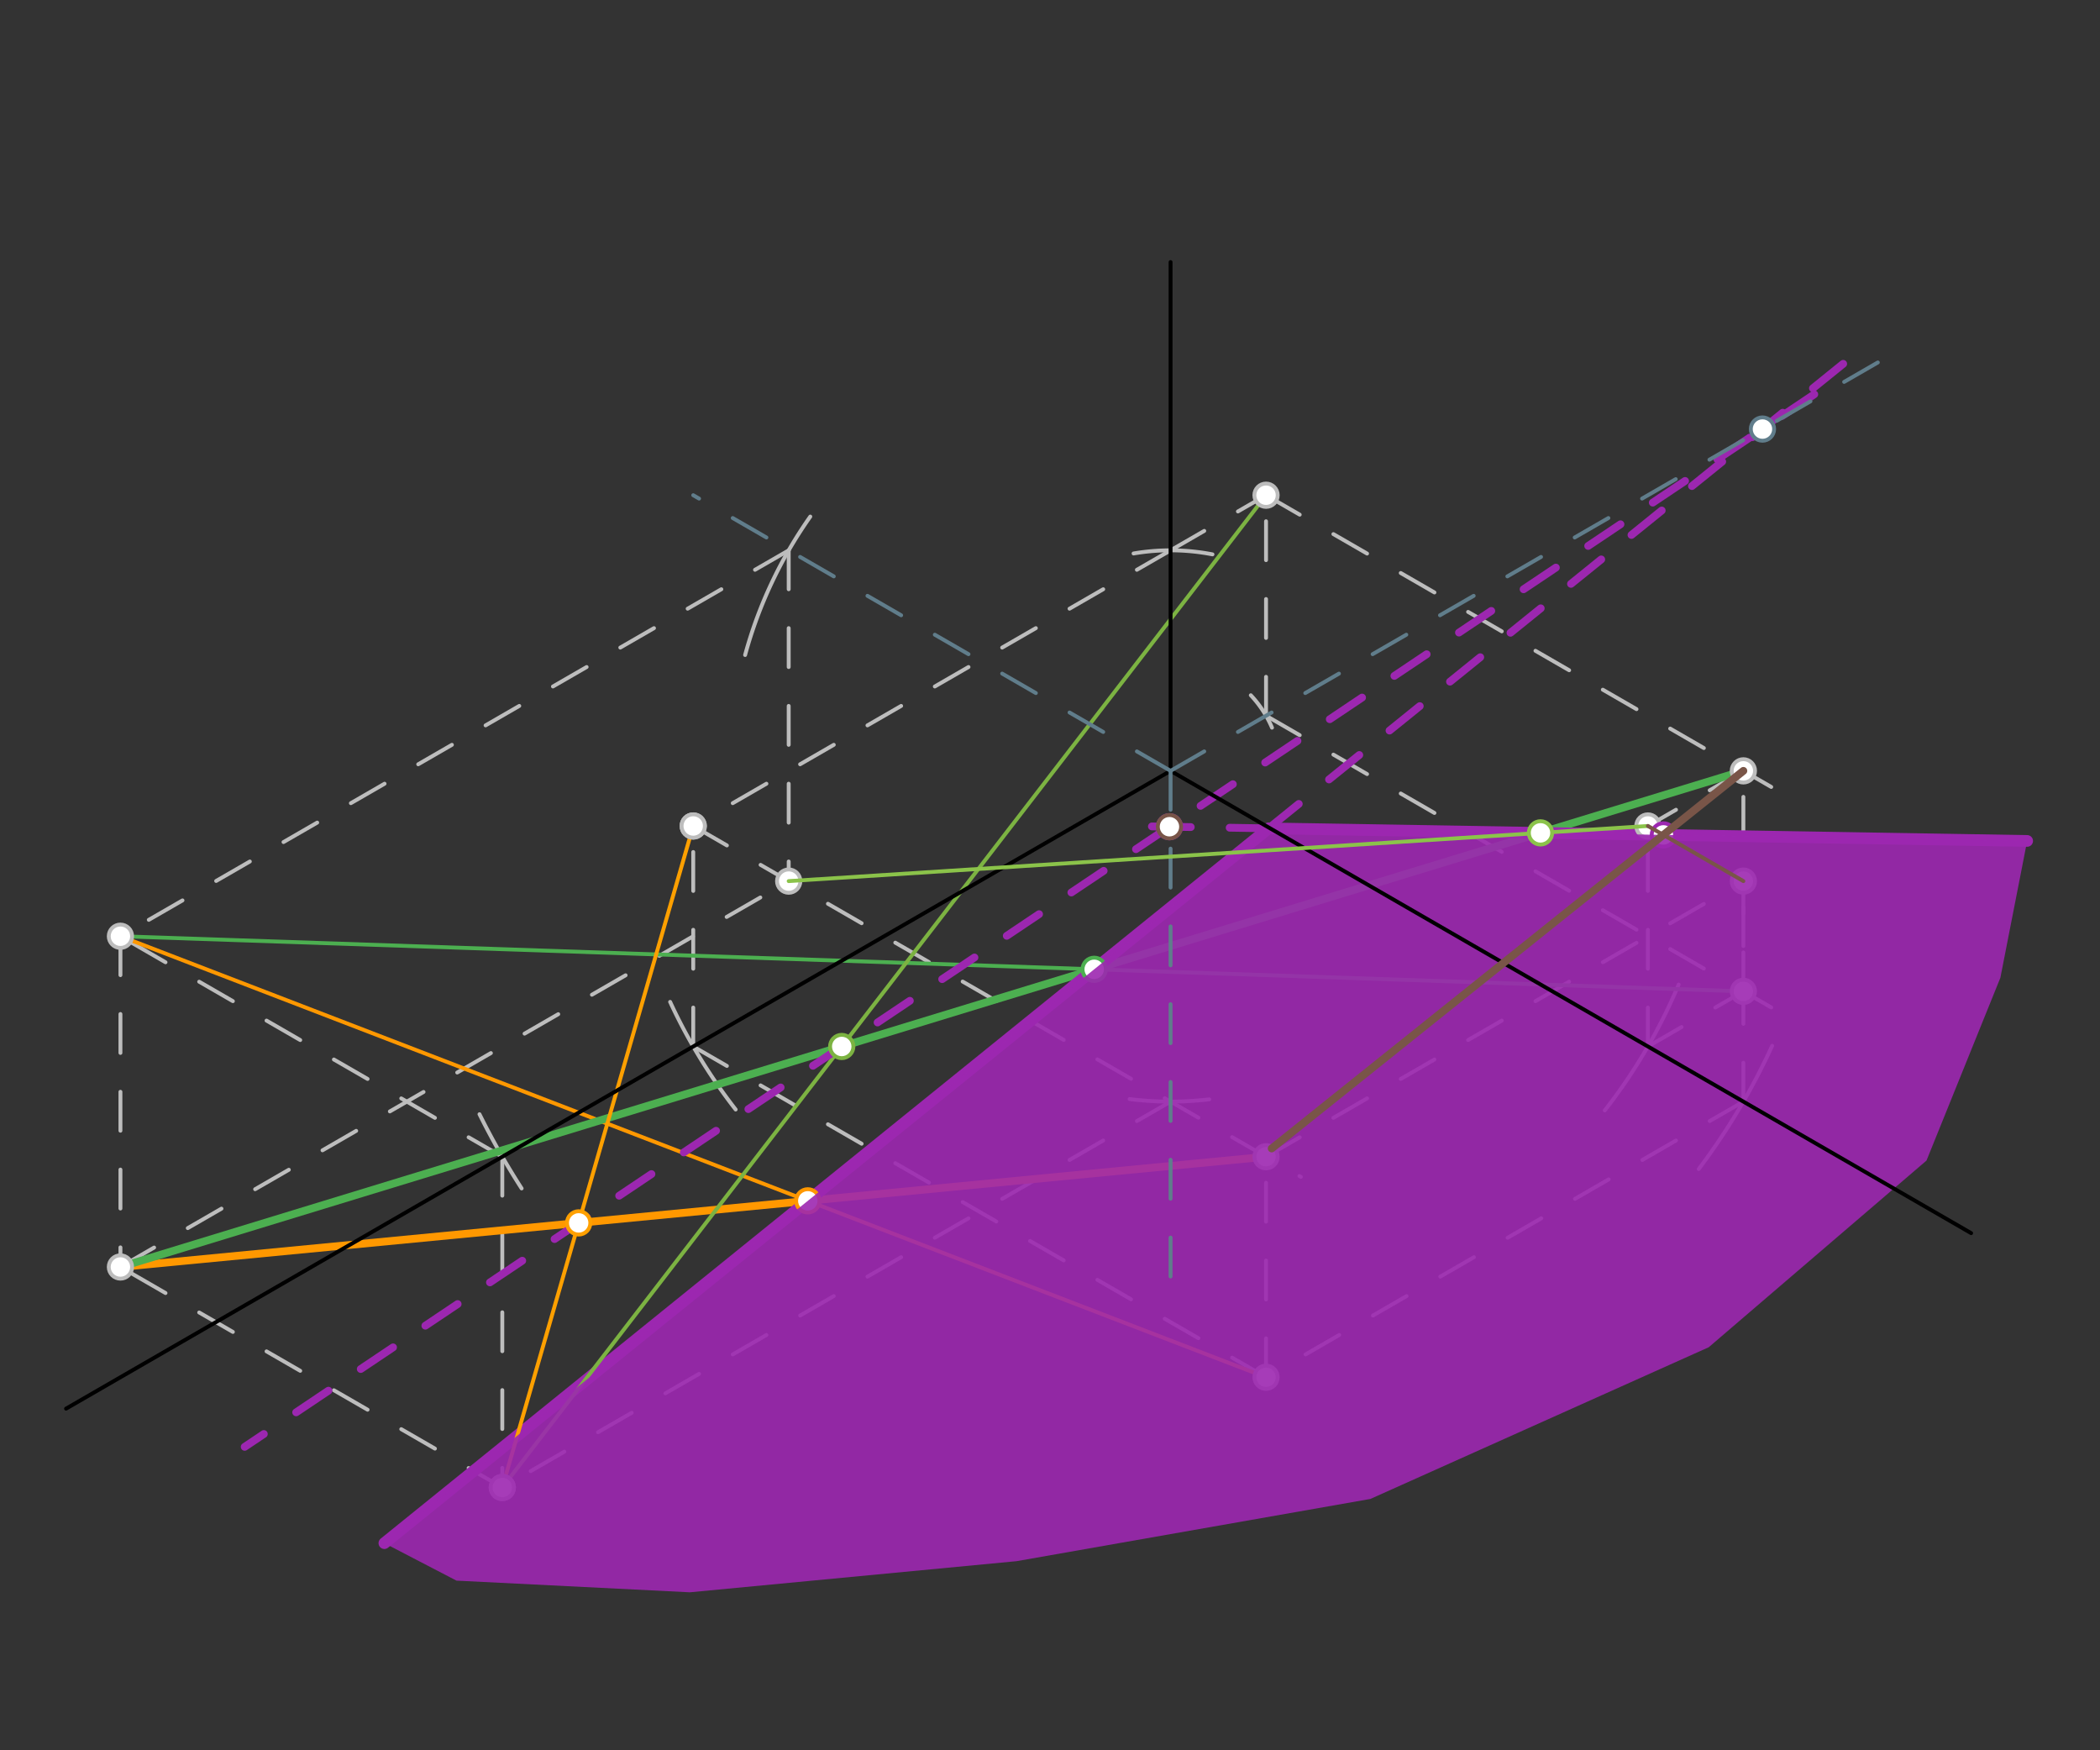 <svg xmlns="http://www.w3.org/2000/svg" class="svg--816" height="100%" preserveAspectRatio="xMidYMid meet" viewBox="0 0 540 450" width="100%"><rect x="0" y="0" width="540" height="450" fill="#333333" stroke="none"/><defs><marker id="marker-arrow" markerHeight="16" markerUnits="userSpaceOnUse" markerWidth="24" orient="auto-start-reverse" refX="24" refY="4" viewBox="0 0 24 8"><path d="M 0 0 L 24 4 L 0 8 z" stroke="inherit"></path></marker></defs><g class="aux-layer--949"><g class="element--733"><path d="M 412.653 285.493 A 141.732 141.732 0 0 0 431.652 253.132" fill="none" stroke="#BDBDBD" stroke-dasharray="none" stroke-linecap="round" stroke-width="1"></path></g><g class="element--733"><path d="M 327.083 187.081 A 28.346 28.346 0 0 0 316.182 174.247" fill="none" stroke="#BDBDBD" stroke-dasharray="10" stroke-linecap="round" stroke-width="1"></path></g><g class="element--733"><line stroke="#BDBDBD" stroke-dasharray="10" stroke-linecap="round" stroke-width="1" x1="325.552" x2="461.23" y1="184.014" y2="262.348"></line></g><g class="element--733"><line stroke="#BDBDBD" stroke-dasharray="10" stroke-linecap="round" stroke-width="1" x1="423.747" x2="448.295" y1="269.054" y2="254.88"></line></g><g class="element--733"><path d="M 291.494 142.298 A 56.693 56.693 0 0 1 311.775 142.527" fill="none" stroke="#BDBDBD" stroke-dasharray="none" stroke-linecap="round" stroke-width="1"></path></g><g class="element--733"><line stroke="#BDBDBD" stroke-dasharray="10" stroke-linecap="round" stroke-width="1" x1="301.003" x2="326.582" y1="141.495" y2="126.727"></line></g><g class="element--733"><line stroke="#BDBDBD" stroke-dasharray="10" stroke-linecap="round" stroke-width="1" x1="325.552" x2="325.552" y1="184.014" y2="126.727"></line></g><g class="element--733"><line stroke="#BDBDBD" stroke-dasharray="10" stroke-linecap="round" stroke-width="1" x1="325.552" x2="462.874" y1="127.321" y2="206.605"></line></g><g class="element--733"><line stroke="#BDBDBD" stroke-dasharray="10" stroke-linecap="round" stroke-width="1" x1="448.295" x2="448.295" y1="254.88" y2="198.188"></line></g><g class="element--733"><line stroke="#BDBDBD" stroke-dasharray="10" stroke-linecap="round" stroke-width="1" x1="448.295" x2="423.747" y1="198.188" y2="212.361"></line></g><g class="element--733"><line stroke="#BDBDBD" stroke-dasharray="10" stroke-linecap="round" stroke-width="1" x1="423.747" x2="423.747" y1="269.054" y2="212.361"></line></g><g class="element--733"><path d="M 208.357 132.818 A 113.386 113.386 0 0 0 191.599 168.403" fill="none" stroke="#BDBDBD" stroke-dasharray="none" stroke-linecap="round" stroke-width="1"></path></g><g class="element--733"><path d="M 134.13 305.546 A 198.425 198.425 0 0 1 123.299 286.47" fill="none" stroke="#BDBDBD" stroke-dasharray="none" stroke-linecap="round" stroke-width="1"></path></g><g class="element--733"><line stroke="#BDBDBD" stroke-dasharray="10" stroke-linecap="round" stroke-width="1" x1="202.808" x2="30.967" y1="141.495" y2="240.707"></line></g><g class="element--733"><line stroke="#BDBDBD" stroke-dasharray="10" stroke-linecap="round" stroke-width="1" x1="129.162" x2="30.967" y1="297.4" y2="240.707"></line></g><g class="element--733"><path d="M 310.943 282.644 A 85.039 85.039 0 0 1 290.48 282.573" fill="none" stroke="#BDBDBD" stroke-dasharray="none" stroke-linecap="round" stroke-width="1"></path></g><g class="element--733"><line stroke="#BDBDBD" stroke-dasharray="10" stroke-linecap="round" stroke-width="1" x1="129.162" x2="129.162" y1="297.4" y2="382.439"></line></g><g class="element--733"><line stroke="#BDBDBD" stroke-dasharray="10" stroke-linecap="round" stroke-width="1" x1="301.003" x2="129.162" y1="283.227" y2="382.439"></line></g><g class="element--733"><line stroke="#BDBDBD" stroke-dasharray="10" stroke-linecap="round" stroke-width="1" x1="129.162" x2="30.967" y1="382.439" y2="325.747"></line></g><g class="element--733"><line stroke="#BDBDBD" stroke-dasharray="10" stroke-linecap="round" stroke-width="1" x1="30.967" x2="30.967" y1="240.707" y2="325.747"></line></g><g class="element--733"><line stroke="#BDBDBD" stroke-dasharray="10" stroke-linecap="round" stroke-width="1" x1="30.967" x2="202.808" y1="325.747" y2="226.534"></line></g><g class="element--733"><line stroke="#BDBDBD" stroke-dasharray="10" stroke-linecap="round" stroke-width="1" x1="202.808" x2="202.808" y1="141.495" y2="226.534"></line></g><g class="element--733"><path d="M 436.82 300.562 A 170.079 170.079 0 0 0 455.691 268.888" fill="none" stroke="#BDBDBD" stroke-dasharray="none" stroke-linecap="round" stroke-width="1"></path></g><g class="element--733"><path d="M 172.321 257.592 A 141.732 141.732 0 0 0 189.168 285.257" fill="none" stroke="#BDBDBD" stroke-dasharray="none" stroke-linecap="round" stroke-width="1"></path></g><g class="element--733"><line stroke="#BDBDBD" stroke-dasharray="10" stroke-linecap="round" stroke-width="1" x1="178.259" x2="325.552" y1="269.054" y2="354.093"></line></g><g class="element--733"><line stroke="#BDBDBD" stroke-dasharray="10" stroke-linecap="round" stroke-width="1" x1="448.295" x2="325.552" y1="283.227" y2="354.093"></line></g><g class="element--733"><line stroke="#BDBDBD" stroke-dasharray="10" stroke-linecap="round" stroke-width="1" x1="178.259" x2="178.259" y1="269.054" y2="211.866"></line></g><g class="element--733"><line stroke="#BDBDBD" stroke-dasharray="10" stroke-linecap="round" stroke-width="1" x1="301.003" x2="178.259" y1="141.495" y2="212.361"></line></g><g class="element--733"><line stroke="#BDBDBD" stroke-dasharray="10" stroke-linecap="round" stroke-width="1" x1="178.259" x2="334.503" y1="212.361" y2="302.568"></line></g><g class="element--733"><line stroke="#BDBDBD" stroke-dasharray="10" stroke-linecap="round" stroke-width="1" x1="325.552" x2="325.552" y1="354.093" y2="297.4"></line></g><g class="element--733"><line stroke="#BDBDBD" stroke-dasharray="10" stroke-linecap="round" stroke-width="1" x1="448.295" x2="448.295" y1="283.227" y2="226.534"></line></g><g class="element--733"><line stroke="#BDBDBD" stroke-dasharray="10" stroke-linecap="round" stroke-width="1" x1="325.552" x2="448.295" y1="297.4" y2="226.534"></line></g><g class="element--733"><line stroke="#FF9800" stroke-dasharray="none" stroke-linecap="round" stroke-width="1" x1="30.967" x2="325.552" y1="240.707" y2="354.093"></line></g><g class="element--733"><line stroke="#FF9800" stroke-dasharray="none" stroke-linecap="round" stroke-width="2" x1="30.967" x2="325.552" y1="325.747" y2="297.4"></line></g><g class="element--733"><line stroke="#4CAF50" stroke-dasharray="none" stroke-linecap="round" stroke-width="2" x1="448.295" x2="30.967" y1="198.188" y2="325.747"></line></g><g class="element--733"><line stroke="#4CAF50" stroke-dasharray="none" stroke-linecap="round" stroke-width="1" x1="448.295" x2="30.967" y1="254.88" y2="240.707"></line></g><g class="element--733"><line stroke="#9C27B0" stroke-dasharray="none" stroke-linecap="round" stroke-width="3" x1="326.196" x2="98.837" y1="212.974" y2="396.746"></line></g><g class="element--733"><line stroke="#9C27B0" stroke-dasharray="10" stroke-linecap="round" stroke-width="2" x1="326.196" x2="474.602" y1="212.974" y2="93.019"></line></g><g class="element--733"><line stroke="#9C27B0" stroke-dasharray="none" stroke-linecap="round" stroke-width="3" x1="326.625" x2="521.273" y1="212.981" y2="216.206"></line></g><g class="element--733"><line stroke="#FFA000" stroke-dasharray="none" stroke-linecap="round" stroke-width="1" x1="129.162" x2="178.259" y1="382.439" y2="212.361"></line></g><g class="element--733"><line stroke="#7CB342" stroke-dasharray="none" stroke-linecap="round" stroke-width="1" x1="129.162" x2="325.552" y1="382.439" y2="127.321"></line></g><g class="element--733"><line stroke="#9C27B0" stroke-dasharray="10" stroke-linecap="round" stroke-width="2" x1="466.53" x2="62.92" y1="101.379" y2="371.988"></line></g><g class="element--733"><line stroke="#9C27B0" stroke-dasharray="10" stroke-linecap="round" stroke-width="2" x1="326.196" x2="293.236" y1="212.974" y2="212.427"></line></g><g class="element--733"><circle cx="448.295" cy="254.88" r="3" stroke="#BDBDBD" stroke-width="1" fill="#ffffff"></circle>}</g><g class="element--733"><circle cx="448.295" cy="198.188" r="3" stroke="#BDBDBD" stroke-width="1" fill="#ffffff"></circle>}</g><g class="element--733"><circle cx="325.552" cy="127.321" r="3" stroke="#BDBDBD" stroke-width="1" fill="#ffffff"></circle>}</g><g class="element--733"><circle cx="423.747" cy="212.361" r="3" stroke="#BDBDBD" stroke-width="1" fill="#ffffff"></circle>}</g><g class="element--733"><circle cx="30.967" cy="240.707" r="3" stroke="#BDBDBD" stroke-width="1" fill="#ffffff"></circle>}</g><g class="element--733"><circle cx="129.162" cy="382.439" r="3" stroke="#BDBDBD" stroke-width="1" fill="#ffffff"></circle>}</g><g class="element--733"><circle cx="30.967" cy="325.747" r="3" stroke="#BDBDBD" stroke-width="1" fill="#ffffff"></circle>}</g><g class="element--733"><circle cx="202.808" cy="226.534" r="3" stroke="#BDBDBD" stroke-width="1" fill="#ffffff"></circle>}</g><g class="element--733"><circle cx="325.552" cy="354.093" r="3" stroke="#BDBDBD" stroke-width="1" fill="#ffffff"></circle>}</g><g class="element--733"><circle cx="178.259" cy="212.361" r="3" stroke="#BDBDBD" stroke-width="1" fill="#ffffff"></circle>}</g><g class="element--733"><circle cx="325.552" cy="297.4" r="3" stroke="#BDBDBD" stroke-width="1" fill="#ffffff"></circle>}</g><g class="element--733"><circle cx="178.259" cy="212.361" r="3" stroke="#BDBDBD" stroke-width="1" fill="#ffffff"></circle>}</g><g class="element--733"><circle cx="448.295" cy="226.534" r="3" stroke="#BDBDBD" stroke-width="1" fill="#ffffff"></circle>}</g><g class="element--733"><circle cx="129.162" cy="382.439" r="3" stroke="#BDBDBD" stroke-width="1" fill="#ffffff"></circle>}</g><g class="element--733"><circle cx="207.718" cy="308.739" r="3" stroke="#FF9800" stroke-width="1" fill="#ffffff"></circle>}</g><g class="element--733"><circle cx="281.364" cy="249.211" r="3" stroke="#4CAF50" stroke-width="1" fill="#ffffff"></circle>}</g><g class="element--733"><circle cx="427.722" cy="214.656" r="3" stroke="#9C27B0" stroke-width="1" fill="#ffffff"></circle>}</g><g class="element--733"><circle cx="148.801" cy="314.408" r="3" stroke="#FFA000" stroke-width="1" fill="#ffffff"></circle>}</g><g class="element--733"><circle cx="216.446" cy="269.054" r="3" stroke="#7CB342" stroke-width="1" fill="#ffffff"></circle>}</g><g class="element--733"><circle cx="300.719" cy="212.551" r="3" stroke="#9C27B0" stroke-width="1" fill="#ffffff"></circle>}</g></g><g class="main-layer--75a"><g class="element--733"><g fill="#9C27B0" opacity="0.9"><path d="M 326.196 212.974 L 521.273 216.206 L 514.383 251.383 L 495.383 298.383 L 439.383 346.383 L 352.383 385.383 L 261.383 401.383 L 177.383 409.383 L 117.383 406.383 L 98.837 396.746 L 326.196 212.974 Z" stroke="none"></path></g></g><g class="element--733"><line stroke="#000000" stroke-dasharray="none" stroke-linecap="round" stroke-width="1" x1="301.003" x2="506.862" y1="198.188" y2="317.04"></line></g><g class="element--733"><line stroke="#000000" stroke-dasharray="none" stroke-linecap="round" stroke-width="1" x1="301.003" x2="301.003" y1="198.187" y2="67.383"></line></g><g class="element--733"><line stroke="#000000" stroke-dasharray="none" stroke-linecap="round" stroke-width="1" x1="301.003" x2="16.988" y1="198.187" y2="362.163"></line></g><g class="element--733"><line stroke="#607D8B" stroke-dasharray="10" stroke-linecap="round" stroke-width="1" x1="301.003" x2="490.755" y1="198.187" y2="88.634"></line></g><g class="element--733"><line stroke="#607D8B" stroke-dasharray="10" stroke-linecap="round" stroke-width="1" x1="301.003" x2="178.259" y1="198.187" y2="127.321"></line></g><g class="element--733"><line stroke="#607D8B" stroke-dasharray="10" stroke-linecap="round" stroke-width="1" x1="301.003" x2="301.003" y1="198.187" y2="336.383"></line></g><g class="element--733"><line stroke="#8BC34A" stroke-dasharray="none" stroke-linecap="round" stroke-width="1" x1="423.747" x2="202.808" y1="212.361" y2="226.534"></line></g><g class="element--733"><line stroke="#795548" stroke-dasharray="none" stroke-linecap="round" stroke-width="2" x1="448.295" x2="327.003" y1="198.188" y2="295.278"></line></g><g class="element--733"><line stroke="#795548" stroke-dasharray="none" stroke-linecap="round" stroke-width="1" x1="448.295" x2="423.747" y1="226.534" y2="212.361"></line></g><g class="element--733"><circle cx="453.205" cy="110.313" r="3" stroke="#607D8B" stroke-width="1" fill="#ffffff"></circle>}</g><g class="element--733"><circle cx="396.129" cy="214.132" r="3" stroke="#8BC34A" stroke-width="1" fill="#ffffff"></circle>}</g><g class="element--733"><circle cx="300.719" cy="212.551" r="3" stroke="#795548" stroke-width="1" fill="#ffffff"></circle>}</g></g><g class="snaps-layer--ac6"></g><g class="temp-layer--52d"></g></svg>